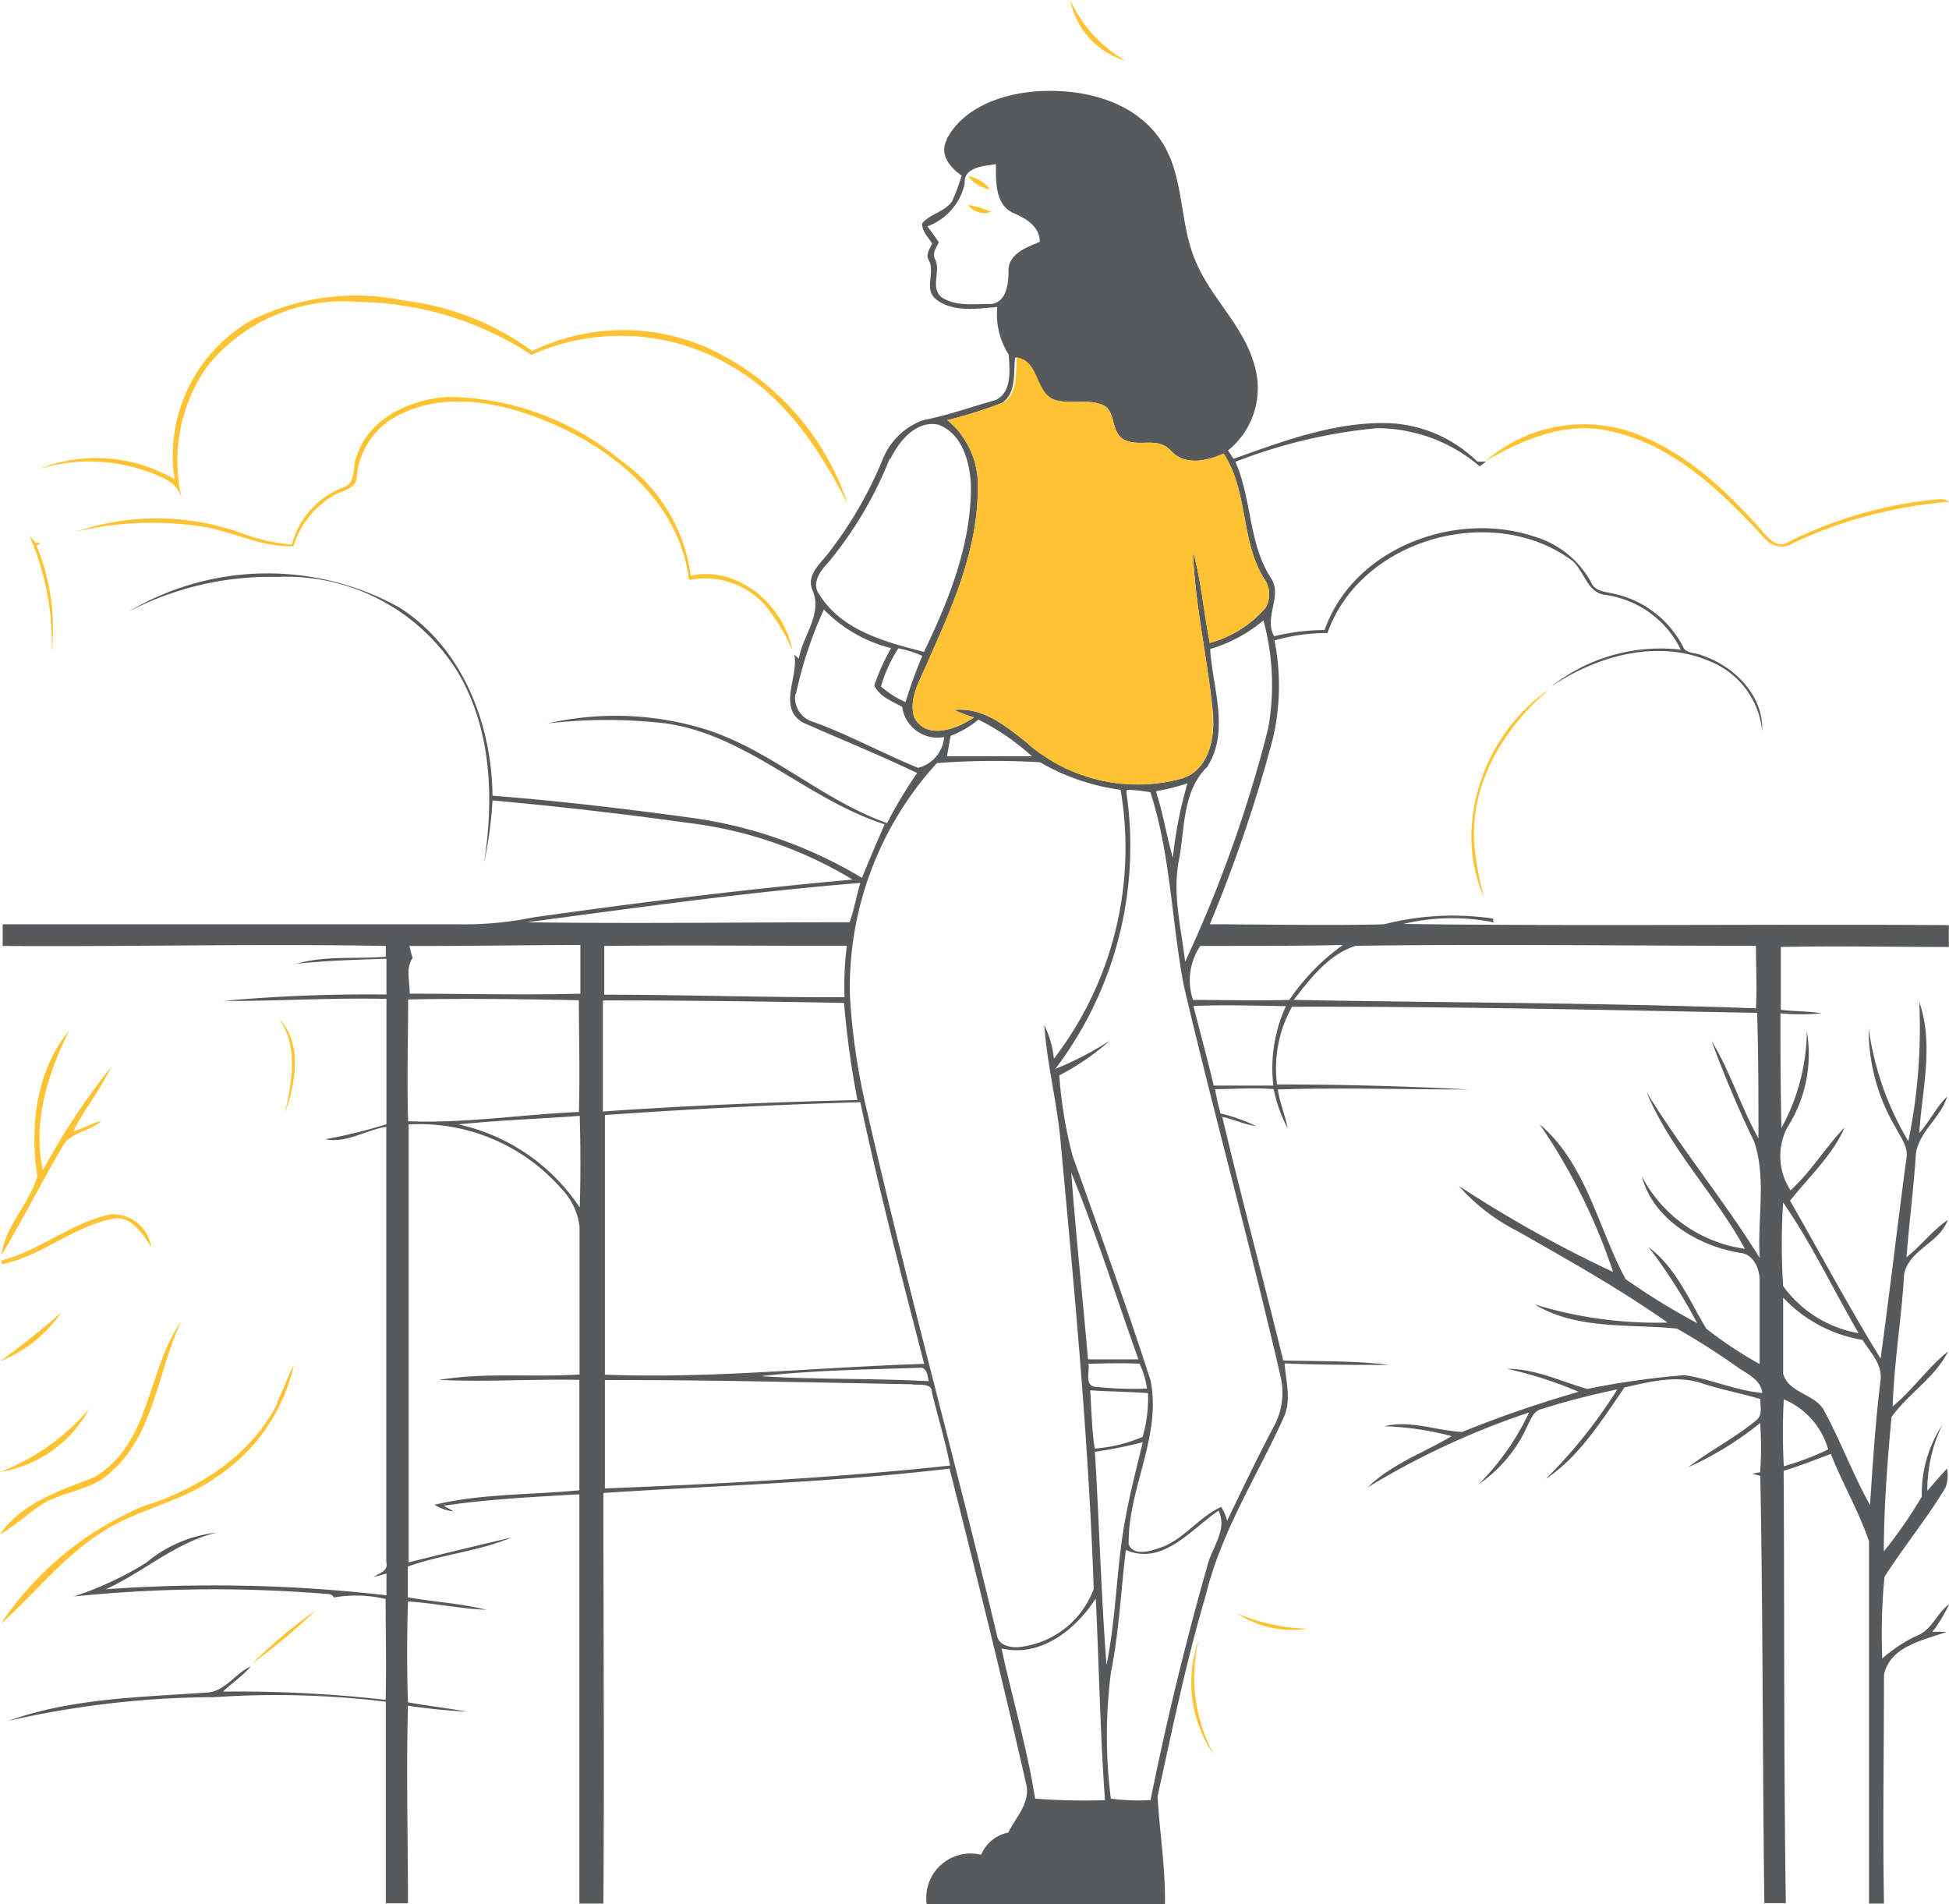 <svg xmlns="http://www.w3.org/2000/svg" viewBox="0 0 115.99 113.31"><defs><style>.cls-1{fill:#58595b;}.cls-2{fill:#ffc232;}</style></defs><g id="Layer_2" data-name="Layer 2"><g id="Layer_1-2" data-name="Layer 1"><path class="cls-1" d="M56.34,8.29c1-1.94,3.38-2.73,5.44-2.86,2.59-.16,5.53.52,7.15,2.7s1.18,5,2.23,7.43c.91,2.17,2.81,3.79,3.47,6.09a4.77,4.77,0,0,1-1.54,5.15c.1.17.21.33.32.5,3-1.06,6.17-2.27,9.44-2.11a8,8,0,0,1,5.07,2.28l.52,0-.38.28a9.43,9.43,0,0,0-6.14-2.27,31.27,31.27,0,0,0-8.4,2c1,2.25.77,4.93,2.17,7,.6,1.07-.49,2.29.14,3.38a12.87,12.87,0,0,1,3-.37c1.71-4.85,7.71-7.12,12.42-5.58a5.68,5.68,0,0,1,3.45,2.76c.23.55.89.54,1.38.67a6.07,6.07,0,0,1,4.07,3.12c.17.45.74.36,1.11.53,1.91.62,3.71,2.38,3.61,4.51a5,5,0,0,0-3.16-4.17c-3.11-1.31-6.68-.3-9.37,1.51a10.47,10.47,0,0,1,7.69-2.18,5.9,5.9,0,0,0-4.56-3.27c-1-.16-1.18-1.37-1.87-2C88.93,29.87,81,32,79,37.67a11.2,11.2,0,0,0-3.15.44A13.85,13.85,0,0,1,75.74,44,87,87,0,0,1,72,55c3.46,0,6.92.09,10.37,0a16.5,16.5,0,0,1,6.49-.34c0,.06,0,.17.05.23a12.4,12.4,0,0,0-5.39.09c10.82.14,21.64,0,32.46.07v1.3c-3.33,0-6.66-.07-10,0,0,1.25,0,2.49,0,3.74.81.1,1.63.07,2.43.21a13.37,13.37,0,0,1-2.45,0c0,2.27,0,4.55.06,6.82a12.26,12.26,0,0,0,1.51-5.75,8.08,8.08,0,0,1-1.17,5.73,3.7,3.7,0,0,0,.2,3.73c1.23-1.11,2.07-2.56,3.22-3.74-.74,1.68-2.13,2.94-3.25,4.36,1.8,3.12,3.49,6.32,5.39,9.39.55-4,1-7.92,1.53-11.87.15-.71-.35-1.31-.65-1.9a11.41,11.41,0,0,1-1.59-5.87,17.83,17.83,0,0,0,2.36,6.71,33.45,33.45,0,0,0,.65-8.29c.88,2.52.17,5.21,0,7.8.62-.68,1-1.53,1.66-2.17-.38,1.27-1.68,2.07-1.86,3.42-.13,2-.4,4.09-.56,6.14.87-.68,1.54-1.59,2.45-2.21-.47,1.36-2.28,1.74-2.59,3.21-.15,2.63-.6,5.24-.68,7.88,1.2-1,2.08-2.3,3.29-3.27-.77,1.56-2.37,2.51-3.36,3.9-.25,2.67-.45,5.35-.46,8a27.05,27.05,0,0,0,2.26-3.26,7.52,7.52,0,0,1,1.22-4.27,8.92,8.92,0,0,0-.89,3.92c.4-.44.77-.9,1.17-1.32a2,2,0,0,1-.09,1.13c-1.1,1.84-2.48,3.51-3.63,5.31a35.78,35.78,0,0,0-.13,4.86,8.72,8.72,0,0,1,2-1.33C115,97,115.24,96,116,95.46a9.06,9.06,0,0,1-1,1.65,7.85,7.85,0,0,1,.84,0c-1.39.5-3.36.85-3.72,2.55,0,4.54-.08,9.08,0,13.61h-.89c0-7.18,0-14.37,0-21.55-.6-1.78-1.58-3.44-2.27-5.2-.94.34-1.86.72-2.81,1,.05,8.58,0,17.15.13,25.73H105c-.11-8.47-.08-17-.24-25.43l-.48-.12a3.89,3.89,0,0,1,.47-.09,20.47,20.47,0,0,0,0-2.93,19.48,19.48,0,0,1-4.28,2.63c1.3-1,2.81-1.76,4.08-2.82.36-.31.2-.83.21-1.24-1.22-.36-2.47-.59-3.68-1-1.46-.41-3,0-4.4.31C95.32,84.52,94,86.67,92,88a29.82,29.82,0,0,0,4.25-5.32,44.09,44.09,0,0,0-4.52,1.17c-.47.12-.63.61-.83,1A8.33,8.33,0,0,1,88,88.32a15.13,15.13,0,0,0,3-4.27,47.14,47.14,0,0,0-9.61,4.46c1.42-1.39,3.34-2.06,5-3.05a17.68,17.68,0,0,0-4-.59c1.54-.38,3.08.26,4.62.34a70.14,70.14,0,0,1,6.94-2.39,24.32,24.32,0,0,0-4.26-1.37c1.68,0,3.2.75,4.77,1.2a49,49,0,0,1,5.78-.82c1.57.22,3,.91,4.64,1.06-.08-.75-.81-1.09-1.37-1.46a41.53,41.53,0,0,0-3.71-2.37c-2.83-.29-5.93.09-8.47-1.44a24.67,24.67,0,0,0,7.91,1.08c-2.84-2-5.89-3.71-8.91-5.43a11.61,11.61,0,0,1-3.51-2.7A74,74,0,0,0,96,75.69a35,35,0,0,0-4.38-8.8c2.78,2.36,3.47,6.14,5.12,9.22A39.41,39.41,0,0,0,101,78.73a32.21,32.21,0,0,0-2.88-4.51c1.63,1.22,2.41,3.16,3.43,4.85a24.86,24.86,0,0,0,3.17,2.1c0-1.67,0-3.34,0-5,0-.7-.38-1.55-1.17-1.62-2.5-.41-5.17-2-5.84-4.55a8.19,8.19,0,0,0,6.13,4.31C102.09,71.09,99.4,68.4,98,65c2.08,3.4,4.63,6.47,6.73,9.86-.16-2.31.41-4.68-.33-6.92a64.52,64.52,0,0,1-2.54-6c1.12,1.83,1.74,3.93,2.79,5.8,0-2.49,0-5-.08-7.47-9.22-.17-18.46-.39-27.68-.36A7.5,7.5,0,0,0,76,64.53q5.68,0,11.39.3c-3.78,0-7.56-.12-11.34,0,.1.79.44,1.52.58,2.31a8.76,8.76,0,0,1-.83-2.33c-1.16-.1-2.33,0-3.49,0,.09.49.2,1,.33,1.45a10.27,10.27,0,0,1,2.1.74c-.69-.08-1.32-.4-2-.54,1.15,4.85,2.44,9.66,3.63,14.5,2.1.05,4.22,0,6.31.26-2.08,0-4.15,0-6.23-.09.08,1.07.42,2.21-.06,3.23-1.58,3.49-3.71,6.77-4.62,10.53-1.17,3.93-2,8-2.88,12,.12,2.16.48,4.31.44,6.48-4.72,0-9.47-.14-14.17,0a2.64,2.64,0,0,1,3.23-3A2.2,2.2,0,0,1,60,109.05c.44-.88,1.26-1.7,1.1-2.76-1.44-6.32-3-12.63-4.59-18.9-6.84.82-13.73,1-20.6,1.45,0,8.14.06,16.29,0,24.43-.48,0-1,0-1.43,0,0-8.12,0-16.24,0-24.35-2.7.15-5.41.29-8.09.68.2.1.4.21.59.33a2.47,2.47,0,0,1-1.12-.39c2.82-.67,5.75-.58,8.62-.86,0-2.19,0-4.38,0-6.57-2.78-.06-5.57.14-8.34,0,2.76-.46,5.57-.14,8.35-.32,0-2.93,0-5.86,0-8.79a3.9,3.9,0,0,0-1.11-2.3,11.23,11.23,0,0,0-9.06-3.79c0,8.68,0,17.37,0,26.06,2-.5,4.07-1,6.12-1.48-2,.84-4.16,1-6.17,1.73,0,.61,0,1.22,0,1.83,1.55.27,3.14.36,4.67.74-1.56-.06-3.1-.4-4.66-.49-.06,2-.07,4,0,6,1.18.21,2.36.35,3.53.55a35.44,35.44,0,0,1-3.53-.35c-.11,3.92,0,7.84,0,11.76-.44,0-.88,0-1.32,0,0-4,0-8,0-12a54.28,54.28,0,0,0-10.19-.27A56.12,56.12,0,0,0,.5,102.4c3.74-1.34,7.79-1.4,11.72-1.68,1.14,0,1.75-1.13,2.7-1.56-.47.57-1.13,1-1.65,1.5a78.16,78.16,0,0,1,9.68.49c.05-2,0-4,0-6a7.63,7.63,0,0,0-3.08-.09.37.37,0,0,0-.29-.2A82.1,82.1,0,0,0,4.39,95,19.85,19.85,0,0,0,8.69,93a7.84,7.84,0,0,1,4.21-1.8c-2.46.58-4.35,2.35-6.61,3.37A90,90,0,0,1,23,94.93c0-.43,0-.86,0-1.29l-.77.2c.34-.23.9-.35.76-.89,0-8.63,0-17.27,0-25.9-1.21.19-2.37,1-3.63.74A30.65,30.65,0,0,0,23,66.9c0-2.49,0-5,0-7.46-3.24-.08-6.48.14-9.72.12A95.6,95.6,0,0,1,23,59.18c0-.71,0-1.42,0-2.13-1.79.06-3.57.11-5.35.3,1.72-.5,3.54-.27,5.31-.42,0-.22,0-.43,0-.64-7.6-.14-15.2.05-22.8,0,0-.43,0-.86,0-1.29,9,0,18,0,27,0a20.77,20.77,0,0,0,4.58-.41c6.31-.89,12.64-1.68,19-2.25a24.6,24.6,0,0,0-9.76-3.37q-5.82-.81-11.67-1.34a24.33,24.33,0,0,1-.5,3.71c.59-3.8.45-7.92-1.55-11.32a12,12,0,0,0-10.77-5.69,18.24,18.24,0,0,0-8.83,2.06,16.17,16.17,0,0,1,16.07-.26c3.76,2.35,5.54,6.92,5.58,11.22,4,.31,7.94.78,11.89,1.32A26.78,26.78,0,0,1,51.3,52.24c.43-1.08.89-2.14,1.35-3.19-4.59-1.46-8.15-5.29-13-6a30.31,30.31,0,0,0-7.06,0,18.17,18.17,0,0,1,9.4.35c3.9,1.24,6.95,4.21,10.8,5.58A27.21,27.21,0,0,1,54.58,46c-2.23-1.07-4.52-2-6.79-3-1.54-.9-.24-2.73-.52-4.06.08.09.18.17.27.26.23-1.37,1.43-2.66.81-4.09-.39-.92.53-1.62,1-2.26a23.79,23.79,0,0,0,3.17-5.49A4.1,4.1,0,0,1,54.94,25c1.46-.28,2.87-.79,4.3-1.19,1-.46.85-1.79.79-2.71a4.45,4.45,0,0,1-.68-2.83c-1.23.09-2.67.35-3.69-.5-.67-.61,0-1.56-.38-2.28-.22-.35.07-.69.19-1-.23-.38-.61-.73-.59-1.2.48-.57,1.32-.68,1.77-1.29a12,12,0,0,0,.58-1.55c-.68-.48-1.34-1.24-.89-2.12m1.07,2.6a3.51,3.51,0,0,1-2.22,2.54c.23.31.46.62.68.94-.11.3-.42.62-.23,1,.38.72-.3,1.68.38,2.27.89.59,2,.39,3,.41.92-.15,1-1.29,1-2,0-1,1.1-1.38,1.86-1.7,0-.93-.86-1.42-1.61-1.73-1.06-.52-1-1.88-1-2.89C58.54,9.88,57.36,9.94,57.41,10.89Zm3,10.38c-.1.9.08,2.06-.76,2.66A27.17,27.17,0,0,1,56.38,25a5,5,0,0,1,1.81,4.09c0,3.66-1.54,7.07-3,10.34-.41,1-1.14,2.13-.78,3.26.73,1.39,2.57.67,3.56,0a8.38,8.38,0,0,1-1.18-.44c1.73-.19,3.13,1,4.39,2a10,10,0,0,0,9.14,2.08c1.64-.5,2-2.44,1.86-3.94C71.88,39.19,71.1,36,71,32.8c.49,1.79.64,3.65,1,5.46a6.8,6.8,0,0,0,3.31-2.08,1.61,1.61,0,0,0-.1-1.78c-1.39-2.26-.92-5.18-2.39-7.41-1,.45-2.31.74-3.14-.17s-2-.11-2.91-.74c-.62-.47-.4-1.47-1-1.91-.87-.47-1.9-.12-2.83-.33C61.51,23.56,61.91,21.49,60.45,21.27Zm-7.47,6a23,23,0,0,1-3.67,6.19c-.47.48-1,1.24-.5,1.89,1.33,2.13,3.93,2.82,6.22,3.4,1.5-3.12,2.85-6.47,2.79-10-.08-1.35-.53-3-1.94-3.52C54.54,25,53.53,26.21,53,27.29Zm-5.61,14a1.49,1.49,0,0,0,1.08,1.65c2.13.77,4.13,1.88,6.23,2.73a2.06,2.06,0,0,0,1.55-1.83,2.13,2.13,0,0,1-2.5-1.8c-.6-.33-1.35-.61-1.66-1.27a13.13,13.13,0,0,1,1-2.22,8.48,8.48,0,0,1-4-2.3A24.28,24.28,0,0,0,47.37,41.29Zm24.69-2.68c.14,2.3,1.18,4.85-.17,7-1.46,1.4-1.34,3.61-1.67,5.46-.44,2.05.12,4.11.35,6.14a78.13,78.13,0,0,0,4.94-13.87,14.61,14.61,0,0,0-.28-6.44A8.85,8.85,0,0,1,72.06,38.61Zm-18.59,0a8.57,8.57,0,0,0-1,2.22,5.74,5.74,0,0,0,1.46.93,27.2,27.2,0,0,1,1-2.75A6.38,6.38,0,0,0,53.47,38.58Zm3.14,5.19c-.08.39-.14.79-.21,1.18h5.05a14.25,14.25,0,0,0-3.18-2.18A5.61,5.61,0,0,1,56.61,43.77Zm-.86,1.64a19.8,19.8,0,0,0-5.13,13.78,38.76,38.76,0,0,0,1.05,7c2.38,10.43,5.25,20.74,7.72,31.15.13.51.73.64,1.19.63a5.34,5.34,0,0,0,4.55-3.47c-.31-9-1.17-18-2-26.92-.23-2.22-.79-4.4-.94-6.63a6,6,0,0,1,.57,2A20.61,20.61,0,0,0,66.69,47a13,13,0,0,1-4.79-1.64A45.05,45.05,0,0,0,55.75,45.41Zm13.09,1.66c.42,1.29.63,2.63,1,3.93a24.9,24.9,0,0,1,.87-4.44A11.9,11.9,0,0,1,68.84,47.07Zm-1.77,0a21.94,21.94,0,0,1-4.23,16.49,19.9,19.9,0,0,0,3.24-1.68,14.39,14.39,0,0,1-3,2.06,26.45,26.45,0,0,0,.78,4.75c1.58,4.46,3.21,8.91,4.66,13.43.65,3.33-1.36,6.42-1.31,9.72.27.68,1.15.45,1.68.27,1.53-.42,2.43-1.87,3.83-2.49a3,3,0,0,1,.35.82c.92-1.9,1.82-3.81,2.82-5.68A4.21,4.21,0,0,0,76.23,82c-1.79-7.8-3.94-15.51-5.77-23.31-.74-3.83-.78-7.81-2-11.55C68,47.07,67.53,47,67.07,47ZM31.36,54.88c6.4.09,12.8,0,19.2,0,.28-.77.41-1.57.64-2.34C44.56,53.07,38,54,31.36,54.88Zm-7,1.41c.06.24.12.48.2.71-.44.63-.16,1.42-.18,2.13,3.39,0,6.78.09,10.16,0,0-1,0-1.93,0-2.9C31.1,56.24,27.7,56.3,24.32,56.29Zm11.6,0c0,1,0,1.93,0,2.9,4.76,0,9.53.17,14.3.15a18.4,18.4,0,0,1,.14-3.06C45.58,56.29,40.75,56.23,35.92,56.29Zm35.47,0A3.66,3.66,0,0,0,71,59.5c1.91,0,3.82.06,5.73,0a13,13,0,0,1,3.19-3.27C77.08,56.3,74.24,56.28,71.39,56.29ZM77,59.5c9.17.17,18.34.17,27.5.5.07-1.24,0-2.48,0-3.72-7.94,0-15.88-.11-23.81,0C79.11,56.77,78,58.19,77,59.5Zm-52.71,0c0,2.4-.08,4.81,0,7.22,3.4.14,6.77-.41,10.16-.55.07-2.22,0-4.43,0-6.65C31.11,59.45,27.72,59.41,24.33,59.47Zm11.59.06c0,2.19,0,4.38,0,6.58,5.05-.35,10.1-.56,15.15-.68a53.89,53.89,0,0,1-.8-5.78C45.5,59.59,40.71,59.53,35.92,59.53Zm35.15.33c.4,1.57.83,3.13,1.2,4.71h3.55a8.84,8.84,0,0,1,.75-4.73C74.74,59.85,72.91,59.78,71.07,59.86ZM36,66.35c0,5.16,0,10.3,0,15.45,6.34.25,12.65-.45,19-.64C53.67,76,52.31,70.82,51.2,65.59,46.12,65.73,41.05,66,36,66.35Zm-8.71.56a11.66,11.66,0,0,1,7.21,4.94c.06-1.82.05-3.63,0-5.45C32.09,66.58,29.67,66.66,27.27,66.91Zm36.46,2.81c.27,3.73.68,7.45,1,11.17,1,0,2,0,3,0C66.41,77.14,65.23,73.37,63.73,69.72Zm42.37,1.81a38.37,38.37,0,0,0,0,5,7,7,0,0,0,4.49,2.8C109.11,76.76,107.82,74,106.1,71.53Zm0,5.64c0,1.52,0,3,0,4.57.32,1.16,1.84,1.18,2.41,2.15,1,1.83,1.73,3.83,2.76,5.67.16-2.46.32-4.92.62-7.37.15-1-.6-1.71-1.07-2.46A8.31,8.31,0,0,1,106.08,77.17Zm-41.34,4c.07.43-.24,1.28.39,1.35a21.29,21.29,0,0,0,3.09.11,5.15,5.15,0,0,0-.44-1.48C66.77,81.09,65.75,81.14,64.74,81.15Zm-19.36.73c3.28.2,6.57.11,9.85.29-.07-.31-.11-.86-.55-.8C51.58,81.5,48.47,81.53,45.38,81.88ZM36,82.12c0,2.15,0,4.3,0,6.45,6.86-.27,13.72-.63,20.54-1.36-.28-1.47-.73-2.9-1.08-4.36,0-.61-.82-.39-1.24-.48C48.1,82.26,42,82.11,36,82.12Zm28.88.61c.08,1.15.09,2.32.27,3.47A8.88,8.88,0,0,0,68,85.5a8.14,8.14,0,0,0,.32-2.6C67.15,82.81,66,82.81,64.84,82.73Zm41.28.52a35.76,35.76,0,0,0,0,4,16.6,16.6,0,0,0,2.64-1A4.6,4.6,0,0,0,106.12,83.25Zm-41,3.15c.26,4.23.37,8.46.69,12.68.6-2.94.59-6,1.16-8.9.27-1.46.65-2.91,1-4.36A27.11,27.11,0,0,1,65.1,86.4ZM67,92.23c-.29,2.44-.41,4.91-.89,7.33a29.64,29.64,0,0,0,0,7.47,13.32,13.32,0,0,0,2.36.09q1.41-7,3.37-13.9c.25-1.1,1.24-2.18.68-3.33C70.88,91,69.21,93.19,67,92.23Zm-7.4,5.86c.65,3,1.53,5.92,2,8.94a38.51,38.51,0,0,0,4.16.09c-.29-4-.35-8-.55-12C64,97,61.91,98.64,59.59,98.09Z"></path><path class="cls-2" d="M63.69,0A8,8,0,0,0,67,3.62,4.72,4.72,0,0,1,63.69,0"></path><path class="cls-2" d="M57.61,10.48a2,2,0,0,1,1.31.79,2.05,2.05,0,0,1-1.31-.79"></path><path class="cls-2" d="M57.6,12.2a4.84,4.84,0,0,1,1.39.41,1.24,1.24,0,0,1-1.39-.41"></path><path class="cls-2" d="M15.08,19a13.93,13.93,0,0,1,9-1.11,16,16,0,0,1,7.59,3,12.44,12.44,0,0,1,10.29-.26A15.63,15.63,0,0,1,50.45,30c-1.6-3.14-3.63-6.26-6.74-8.1a12.94,12.94,0,0,0-12.08-.78,19.16,19.16,0,0,0-10.29-3.15,10.41,10.41,0,0,0-9,3.82,9.73,9.73,0,0,0-1.54,7.78,1.92,1.92,0,0,0-.84-1,10.23,10.23,0,0,0-7.7-.64,9.25,9.25,0,0,1,8.13.59A9.26,9.26,0,0,1,15.08,19"></path><path class="cls-2" d="M21.2,27.23c.7-2.34,3.24-3.5,5.51-3.61A16.34,16.34,0,0,1,37,27.44a10,10,0,0,1,4.11,6.82c2.82-.62,5.52,1.75,6.05,4.42a12.16,12.16,0,0,0-1.73-2.79A4.86,4.86,0,0,0,41,34.51c-.55-4.68-4.64-7.95-8.77-9.56-2.85-1.14-6.39-1.69-9.09.1a4.55,4.55,0,0,0-1.91,3.33c0,.62-.71.8-1.18,1a5.22,5.22,0,0,0-2.58,3.12c-1.83.08-3.5-.82-5.28-1.14a19.63,19.63,0,0,0-7.67.28,15,15,0,0,1,9.85.08,10.51,10.51,0,0,0,3,.68A5,5,0,0,1,20.44,29c.76-.24.53-1.2.76-1.79"></path><path class="cls-2" d="M88.43,27.42A8.9,8.9,0,0,1,97,25.68c3.23,1.11,5.78,3.52,8,6.07.32.36.78.82,1.3.57a24.94,24.94,0,0,1,9.19-2.62.93.93,0,0,1,.51.16,27.06,27.06,0,0,0-9.22,2.42,1.29,1.29,0,0,1-1.66-.14c-2.58-2.79-5.5-5.71-9.38-6.5-2.57-.58-5.11.52-7.3,1.78"></path><path class="cls-2" d="M1.77,31.89c.12.13.23.27.34.41l.32,0-.25.18a13,13,0,0,1,.9,6.33,16.09,16.09,0,0,0-1.31-6.89"></path><path class="cls-2" d="M88.25,53.26c-1.81-4.35.15-9.69,4-12.28-2.74,2.28-4.82,5.69-4.5,9.37a18.14,18.14,0,0,0,.53,2.91"></path><path class="cls-2" d="M16.59,60.6c1.44,1.49,1,3.87.37,5.64.41-1.85.82-4-.37-5.64"></path><path class="cls-2" d="M2.22,70c-.46-3-.06-6.31,1.91-8.7-1.27,2.55-2.21,5.46-1.58,8.33A43,43,0,0,1,6.6,63.5C6,64.84,5,66,4.37,67.32c.57-.18,1.1-.47,1.68-.64-.66.65-1.77.65-2.29,1.47C2.5,70.31,1.37,72.54.09,74.69.28,73,1.75,71.62,2.22,70"></path><path class="cls-2" d="M6.45,72.27A2.31,2.31,0,0,1,9,74.2c-.53-.78-1.17-1.88-2.29-1.68C4.33,73,2.47,74.76.1,75.23V75c2.25-.58,4.08-2.19,6.35-2.71"></path><path class="cls-2" d="M0,81A44.25,44.25,0,0,0,3.64,78.1,7.79,7.79,0,0,1,0,81"></path><path class="cls-2" d="M5.61,87.9c3.39-2,3.12-6.38,5.18-9.28-1.44,3-1.59,6.84-4.34,9.11-1.13,1-2.72,1-4,1.82C1.64,90.09.9,90.79,0,91.31,1.3,89.4,3.59,88.7,5.61,87.9"></path><path class="cls-2" d="M16.49,83.42c.38-.71.61-1.5,1-2.19a10.84,10.84,0,0,1-4.59,6.65c-1.83,1.32-4.07,1.8-6,2.81C4.16,92.12,2.29,94.63.05,96.63a19.15,19.15,0,0,1,8.47-7c3.25-1,6.43-3,8-6.16"></path><path class="cls-2" d="M0,87.59a13.15,13.15,0,0,0,5.31-3.76A7.34,7.34,0,0,1,0,87.59"></path><path class="cls-2" d="M15,99a30.69,30.69,0,0,1,3.82-3.2A38.53,38.53,0,0,1,15,99"></path><path class="cls-2" d="M73.6,96a11.75,11.75,0,0,0,4.21.92A6,6,0,0,1,73.6,96"></path><path class="cls-2" d="M72.28,104.48a7.59,7.59,0,0,1-.94-6.92,9.6,9.6,0,0,0,.94,6.92"></path><path class="cls-2" d="M61.16,44.26a10,10,0,0,0,9.14,2.08c1.64-.5,2-2.44,1.86-3.94C71.88,39.19,71.1,36,71,32.8c.49,1.79.64,3.65,1,5.46a6.8,6.8,0,0,0,3.31-2.08,1.61,1.61,0,0,0-.1-1.78c-1.39-2.26-.92-5.18-2.39-7.41-1,.45-2.31.74-3.14-.17s-2-.11-2.91-.74c-.62-.47-.4-1.47-1-1.91-.87-.47-1.9-.12-2.83-.33-1.36-.28-1-2.35-2.42-2.57-.1.9.08,2.06-.76,2.66A27.17,27.17,0,0,1,56.38,25a5,5,0,0,1,1.81,4.09c0,3.66-1.54,7.07-3,10.34-.41,1-1.14,2.13-.78,3.26.73,1.39,2.57.67,3.56,0a8.38,8.38,0,0,1-1.18-.44c1.73-.19,3.13,1,4.39,2"></path></g></g></svg>
